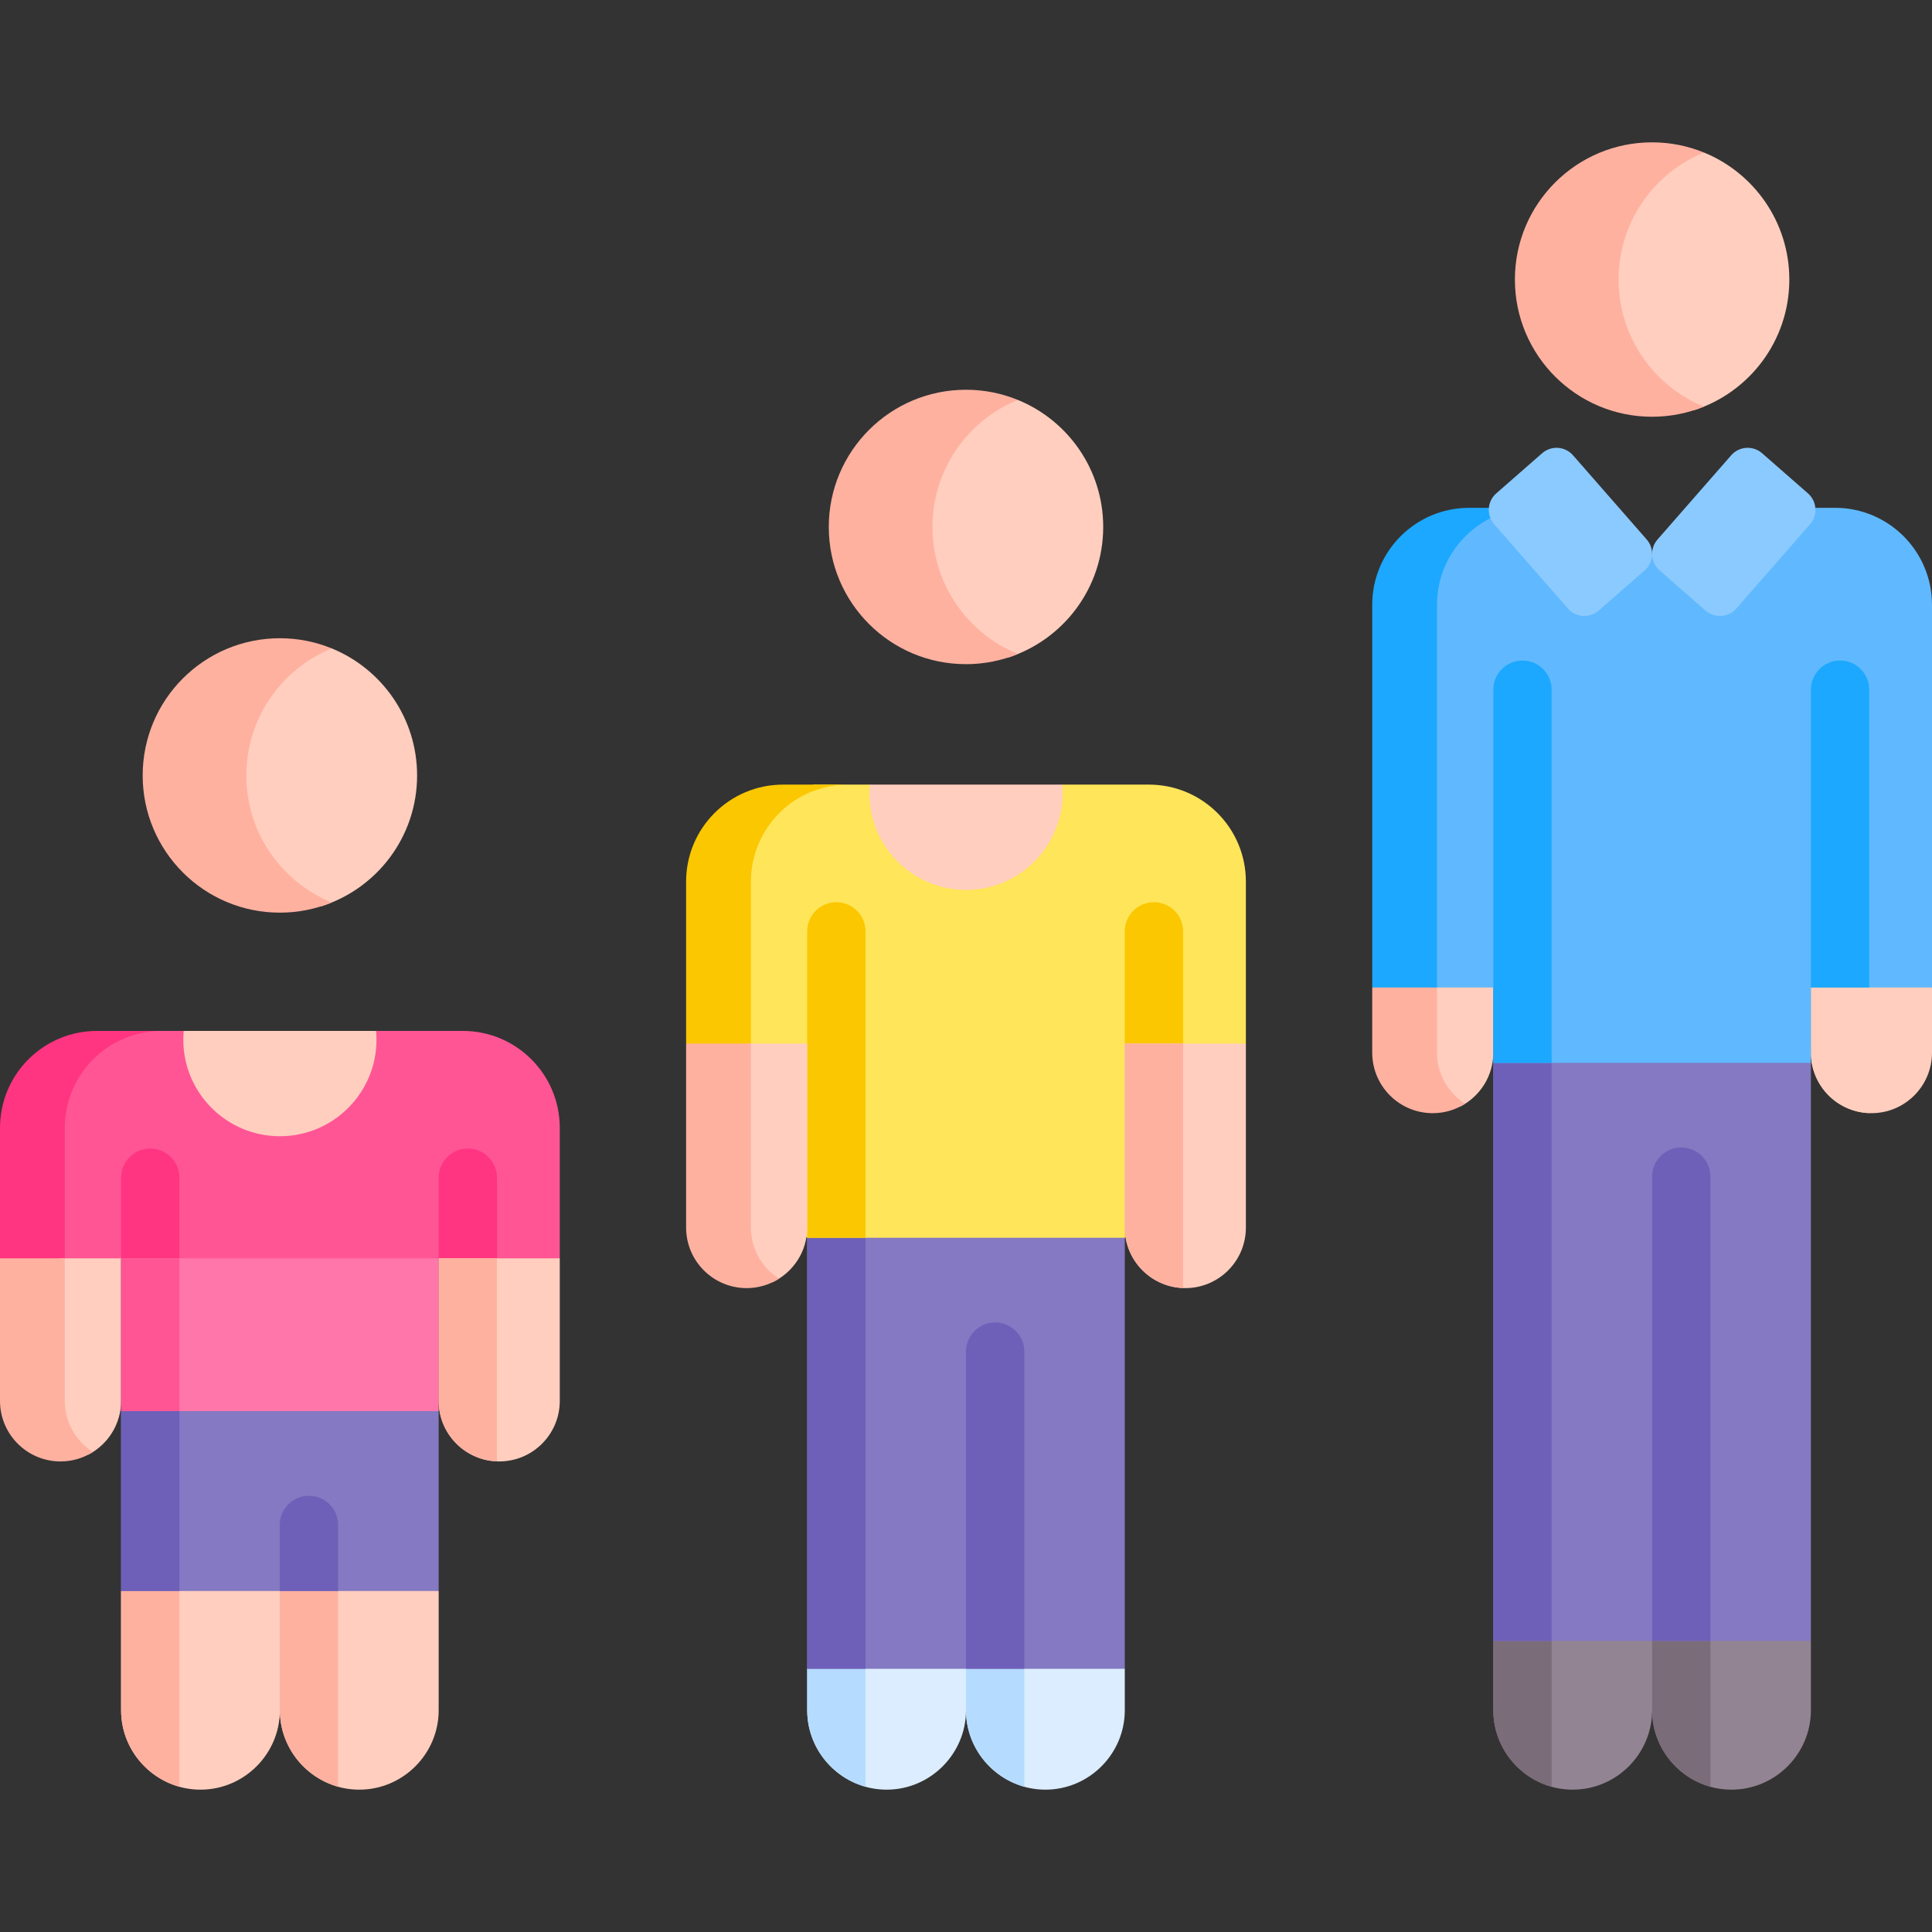 <svg id="Capa_1" enable-background="new 0 0 512 512" height="512" viewBox="0 0 512 512" width="512" xmlns="http://www.w3.org/2000/svg"><rect x="0" y="0" width="512" height="512" fill="#333333" stroke="none"/><g><path d="m217.843 438.084-3.923 4.155v10.999c0 11.572 9.468 21.04 21.04 21.04s21.04-9.468 21.04-21.04c0 11.572 9.468 21.04 21.04 21.04 11.572 0 21.04-9.468 21.04-21.04v-10.999l-3.489-4.155z" fill="#dbedff"/><path d="m229.372 473.497v-35.413h-11.529l-3.923 4.155v10.999c-.001 9.637 6.573 17.793 15.452 20.259z" fill="#b5dcff"/><path d="m256 453.241c.001 9.635 6.574 17.79 15.453 20.256v-35.412h-15.453z" fill="#b5dcff"/><path d="m379.7 258.833v26.656l3.229 4.507 4.129 3.211c5.157-2.669 8.689-8.042 8.689-14.25v-17.27l-1.205-2.855h-14.842z" fill="#ffcebe"/><path d="m380.824 278.957v-17.27l5.388-2.855h-17.17l-5.388 2.855v17.27c0 8.862 7.184 16.046 16.046 16.046 3.161 0 6.1-.927 8.585-2.506-4.48-2.845-7.461-7.839-7.461-13.54z" fill="#ffb1a0"/><g fill="#ffcebe"><path d="m506.808 256.257h-22.336l-4.565 5.43v17.27c0 8.862 7.184 16.046 16.046 16.046 8.862 0 16.046-7.184 16.046-16.046v-17.27z"/><path d="m495.36 294.974v-38.716h-10.887l-4.565 5.43v17.27c-.001 8.661 6.867 15.701 15.452 16.016z"/><path d="m116.254 421.635-5.721-2.867h-74.174l-4.267 2.867v31.603c0 11.572 9.468 21.04 21.04 21.04s21.04-9.468 21.04-21.04c0 11.572 9.468 21.04 21.04 21.04 11.572 0 21.04-9.468 21.04-21.04v-31.603z"/></g><path d="m32.093 421.635v31.604c.001 9.636 6.574 17.791 15.453 20.258v-54.729h-11.187z" fill="#ffb1a0"/><path d="m74.144 453.807c.005-.191.029-.377.029-.569 0 9.626 6.56 17.775 15.424 20.251v-54.721h-15.453z" fill="#ffb1a0"/><path d="m112.249 370.693h-76.306l-3.85 3.262v47.68h84.161v-47.68z" fill="#8479c2"/><path d="m32.093 373.955v47.68h15.452v-50.942h-11.602z" fill="#6e60b8"/><path d="m89.597 421.635v-17.513c0-4.267-3.459-7.726-7.726-7.726s-7.726 3.459-7.726 7.726v17.513z" fill="#6e60b8"/><path d="m122.64 273.203h-22.975l-8.148 4.173h-39.147l-3.689-4.173h-17.341l-9.901 6.104-5.392 15.066v42.495h12.415l3.631-3.4 4.438 3.4h74.688l5.035-3.4 3.414 4.43h24.688l3.989-4.43v-34.558c.001-14.198-11.508-25.707-25.705-25.707z" fill="#ff5595"/><g><path d="m17.17 298.91c0-14.197 11.509-25.706 25.707-25.706h-17.17c-14.198-.001-25.707 11.508-25.707 25.706v34.559l2.707 3.4h17.17l-2.707-3.4z" fill="#ff3581"/></g><path d="m39.819 304.367c-4.267 0-7.726 3.459-7.726 7.726v21.376l4.438 3.4h11.014v-24.776c0-4.267-3.459-7.726-7.726-7.726z" fill="#ff3581"/><path d="m116.254 333.469 3.414 4.43h12.038v-25.806c0-4.267-3.459-7.726-7.726-7.726s-7.726 3.459-7.726 7.726z" fill="#ff3581"/><path d="m16.046 376.66 4.388 7.082 2.996 1.744c5.143-2.673 8.662-8.04 8.662-14.237v-37.781h-16.046z" fill="#ffcebe"/><path d="m17.17 371.25v-37.781h-17.17v37.781c0 8.862 7.184 16.046 16.046 16.046 3.161 0 6.1-.927 8.585-2.505-4.48-2.847-7.461-7.841-7.461-13.541z" fill="#ffb1a0"/><path d="m116.254 333.469v37.781c0 8.862 7.184 16.046 16.046 16.046 8.862 0 16.046-7.184 16.046-16.046v-37.781z" fill="#ffcebe"/><path d="m291.501 324.679h-72.456l-5.126 3.343v114.217h84.162v-114.217z" fill="#8479c2"/><path d="m229.372 324.679h-10.327l-5.126 3.343v114.217h15.453z" fill="#6e60b8"/><path d="m271.453 442.239v-84.05c0-4.267-3.459-7.726-7.726-7.726s-7.727 3.458-7.727 7.726v84.05z" fill="#6e60b8"/><path d="m479.908 434.861-3.232-5.276h-75.203l-5.726 5.276v18.377c0 11.572 9.468 21.04 21.04 21.04s21.04-9.468 21.04-21.04c0 11.572 9.468 21.04 21.04 21.04 11.572 0 21.04-9.468 21.04-21.04v-18.377z" fill="#938493"/><path d="m411.199 473.497v-43.912h-9.727l-5.726 5.276v18.377c0 9.637 6.574 17.793 15.453 20.259z" fill="#7b6c79"/><path d="m453.28 473.497v-43.911h-15.453v23.653c0 9.636 6.574 17.792 15.453 20.258z" fill="#7b6c79"/><path d="m475.903 279.308h-74.139l-6.018 2.355v153.198h84.162v-153.198z" fill="#8479c2"/><path d="m411.199 279.308h-9.435l-6.018 2.355v153.198h15.453z" fill="#6e60b8"/><path d="m453.28 434.861v-123.031c0-4.267-3.459-7.726-7.726-7.726s-7.726 3.459-7.726 7.726v123.031z" fill="#6e60b8"/><path d="m48.573 275.511c0 14.139 11.462 25.601 25.601 25.601s25.601-11.462 25.601-25.601c0-.778-.041-1.547-.109-2.307h-50.985c-.068.76-.108 1.528-.108 2.307z" fill="#ffcebe"/><path d="m32.093 333.469h84.161v40.486h-84.161z" fill="#ff76aa"/><path d="m32.093 333.469h15.453v40.486h-15.453z" fill="#ff5595"/><path d="m131.706 387.266v-53.797h-15.453v37.781c0 8.661 6.868 15.701 15.453 16.016z" fill="#ffb1a0"/><path d="m486.293 134.574h-5.22l-2.982 1.41-22.535 24.853-17.725-14.086c0-.003 0-.005 0-.008h-.01l-18.965 14.094-21.634-25.111-1.416-.617-7.522 5.038-8.584 11.633v109.908h16.046v19.975h84.161v-19.975h32.093v-101.407c0-14.198-11.509-25.707-25.707-25.707z" fill="#60b9fe"/><g><path d="m397.604 136.168-.381-.442-2.643-1.152h-5.219c-14.197 0-25.707 11.509-25.707 25.707v101.407h17.17v-101.407c0-11.059 6.983-20.484 16.78-24.113z" fill="#1ca8ff"/></g><path d="m411.199 281.663v-98.891c0-4.267-3.459-7.726-7.726-7.726s-7.726 3.459-7.726 7.726v78.916 19.975z" fill="#1ca8ff"/><path d="m495.36 182.772c0-4.267-3.459-7.726-7.726-7.726s-7.726 3.459-7.726 7.726v98.891-19.975h15.452z" fill="#1ca8ff"/><path d="m479.131 130.751-12.16-10.639c-2.411-2.11-6.076-1.865-8.186.546l-19.524 22.314c-2.11 2.411-1.865 6.076.546 8.186l12.16 10.639c2.411 2.11 6.076 1.865 8.186-.546l19.524-22.314c2.11-2.412 1.865-6.077-.546-8.186z" fill="#8bcaff"/><path d="m396.523 130.751 12.16-10.639c2.411-2.11 6.076-1.865 8.186.546l19.524 22.314c2.11 2.411 1.865 6.076-.546 8.186l-12.16 10.639c-2.411 2.11-6.076 1.865-8.186-.546l-19.524-22.314c-2.11-2.412-1.866-6.077.546-8.186z" fill="#8bcaff"/><path d="m304.466 207.93h-22.975l-5.959 3.428h-40.005l-5.019-3.428h-14.842l-9.208 4.029-8.585 16.395v50.953h13.016v45.371l3.03 3.343h84.161l2.434-3.343v-43.015h25.239l4.419-5.107v-42.919c.001-14.198-11.508-25.707-25.706-25.707z" fill="#ffe559"/><g><path d="m198.997 233.637c0-14.197 11.509-25.706 25.707-25.706h-17.17c-14.197 0-25.707 11.509-25.707 25.706v42.919l5.11 2.752h17.17l-5.11-2.752z" fill="#fbc700"/></g><path d="m229.372 246.819c0-4.267-3.459-7.726-7.726-7.726s-7.726 3.459-7.726 7.726v81.202h15.453v-81.202z" fill="#fbc700"/><path d="m313.533 246.819c0-4.267-3.459-7.726-7.726-7.726s-7.726 3.459-7.726 7.726v81.202l2.434-3.343v-43.015h13.018z" fill="#fbc700"/><path d="m197.873 333.469 6.898 6.318c5.405-2.582 9.148-8.082 9.148-14.471v-48.76h-16.046z" fill="#ffcebe"/><path d="m198.997 325.316v-48.76h-17.17v48.76c0 8.862 7.184 16.046 16.046 16.046 3.161 0 6.1-.927 8.585-2.506-4.48-2.846-7.461-7.839-7.461-13.54z" fill="#ffb1a0"/><path d="m298.08 276.556v48.76c0 8.862 7.184 16.046 16.046 16.046 8.862 0 16.046-7.184 16.046-16.046v-48.76z" fill="#ffcebe"/><path d="m313.533 341.332v-64.776h-15.453v48.76c0 8.662 6.868 15.702 15.453 16.016z" fill="#ffb1a0"/><path d="m230.399 210.237c0 14.139 11.462 25.601 25.601 25.601s25.601-11.462 25.601-25.601c0-.778-.041-1.547-.109-2.307h-50.984c-.068.761-.109 1.529-.109 2.307z" fill="#ffcebe"/><path d="m87.909 171.832h-6.393l-14.594 16.863-4.062 15.624s1.143 12.362 1.658 13.049 9.655 18.371 9.655 18.371l11.008 4.424c14.7-4.665 25.354-18.417 25.354-34.661 0-15.221-9.355-28.25-22.626-33.67z" fill="#ffcebe"/><path d="m65.282 205.502c0-15.221 9.355-28.25 22.627-33.67-4.239-1.731-8.874-2.693-13.736-2.693-20.082 0-36.362 16.28-36.362 36.362s16.28 36.362 36.362 36.362c4.862 0 9.497-.961 13.736-2.693-13.271-5.419-22.627-18.448-22.627-33.668z" fill="#ffb1a0"/><path d="m269.736 105.981h-6.393l-14.594 16.863-4.062 15.624s1.143 12.362 1.658 13.049 9.655 18.371 9.655 18.371l11.008 4.424c14.7-4.665 25.354-18.417 25.354-34.661 0-15.221-9.355-28.25-22.626-33.67z" fill="#ffcebe"/><path d="m247.109 139.651c0-15.221 9.355-28.25 22.626-33.67-4.239-1.731-8.874-2.693-13.736-2.693-20.082 0-36.362 16.28-36.362 36.362s16.28 36.362 36.362 36.362c4.862 0 9.497-.961 13.736-2.693-13.27-5.418-22.626-18.447-22.626-33.668z" fill="#ffb1a0"/><path d="m451.563 40.414h-6.393l-14.594 16.863-4.062 15.624s1.143 12.362 1.658 13.049 9.655 18.371 9.655 18.371l11.008 4.424c14.7-4.665 25.354-18.417 25.354-34.661 0-15.221-9.355-28.25-22.626-33.67z" fill="#ffcebe"/><path d="m428.936 74.084c0-15.221 9.355-28.25 22.626-33.67-4.239-1.731-8.874-2.693-13.736-2.693-20.082 0-36.362 16.28-36.362 36.362s16.28 36.362 36.362 36.362c4.862 0 9.497-.961 13.736-2.693-13.271-5.418-22.626-18.448-22.626-33.668z" fill="#ffb1a0"/></g></svg>